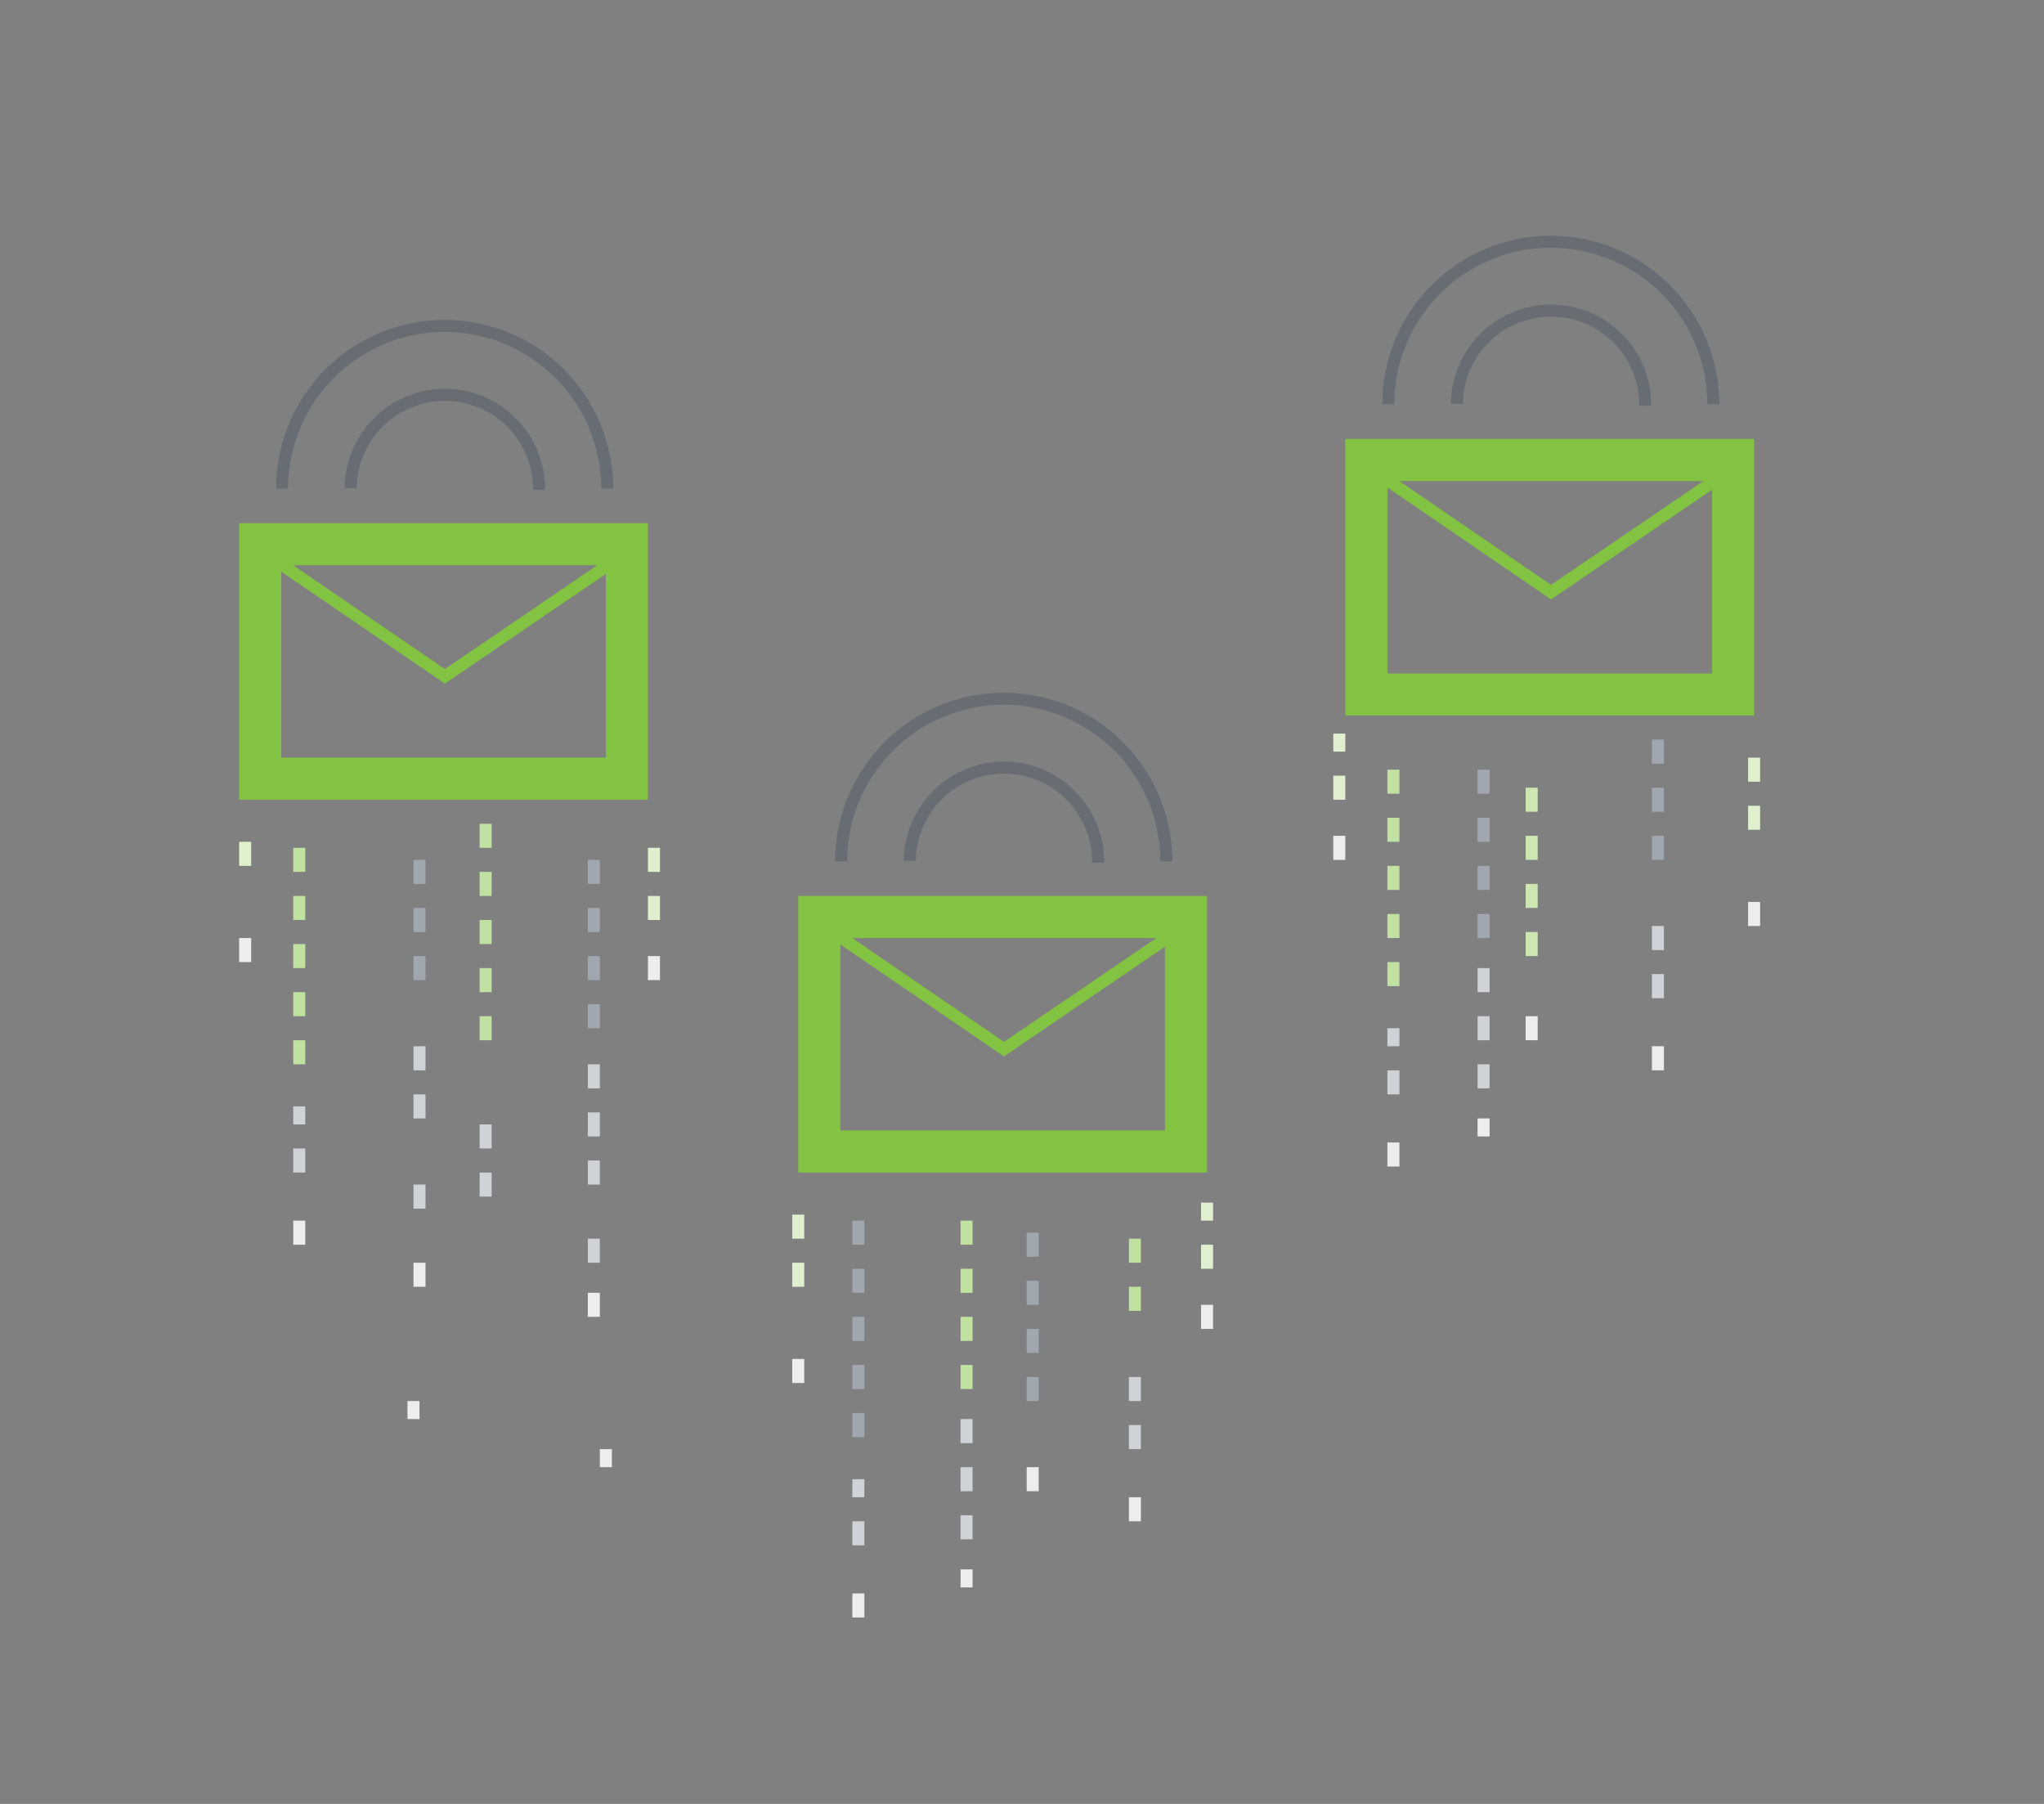 <svg xmlns="http://www.w3.org/2000/svg" width="340" height="300" viewBox="0 0 340 300">
  <rect x="0" y="0" width="340" height="300" fill="#808080" stroke="none"/>
  <defs>
    <style>
      .a, .b, .c, .d, .e, .f, .g, .i, .j {
        fill: none;
        stroke-miterlimit: 10;
      }

      .a {
        stroke: #fff;
      }

      .b {
        stroke: #c0e1a0;
      }

      .b, .c, .d, .e, .f, .g, .i, .j {
        stroke-width: 2px;
      }

      .b, .c, .d, .e, .f, .g {
        stroke-dasharray: 4 4;
      }

      .c {
        stroke: #cfd3d7;
      }

      .d {
        stroke: #e0f0cf;
      }

      .e {
        stroke: #ecedef;
      }

      .f {
        stroke: #a0a7af;
      }

      .g {
        stroke: #cde7b3;
      }

      .h {
        fill: #82c341;
      }

      .i {
        stroke: #425160;
        opacity: 0.4;
      }

      .j {
        stroke: #82c341;
      }
    </style>
  </defs>
  <title>img_outbound-filtering-encryption_1</title>
  <g>
    <polyline class="a" points="-403.9 -150 -403.9 668.5 1117.35 668.5"/>
    <g>
      <line class="b" x1="49.78" y1="177" x2="49.78" y2="138"/>
      <line class="c" x1="49.78" y1="195" x2="49.78" y2="184"/>
      <line class="d" x1="108.78" y1="153" x2="108.78" y2="141"/>
      <line class="e" x1="49.78" y1="207" x2="49.78" y2="200"/>
      <line class="e" x1="40.78" y1="160" x2="40.78" y2="153"/>
      <line class="f" x1="98.78" y1="171" x2="98.78" y2="141"/>
      <line class="c" x1="98.78" y1="197" x2="98.78" y2="177"/>
      <line class="c" x1="98.78" y1="210" x2="98.78" y2="204"/>
      <line class="e" x1="98.78" y1="219" x2="98.78" y2="215"/>
      <line class="e" x1="108.78" y1="163" x2="108.78" y2="159"/>
      <line class="e" x1="100.78" y1="244" x2="100.78" y2="241"/>
      <line class="b" x1="80.78" y1="173" x2="80.78" y2="137"/>
      <line class="c" x1="80.78" y1="199" x2="80.78" y2="184"/>
      <line class="c" x1="69.78" y1="186" x2="69.78" y2="172"/>
      <line class="d" x1="40.78" y1="144" x2="40.78" y2="137"/>
      <line class="d" x1="200.78" y1="211" x2="200.78" y2="200"/>
      <line class="e" x1="132.78" y1="230" x2="132.78" y2="223"/>
      <line class="e" x1="200.78" y1="221" x2="200.78" y2="217"/>
      <line class="d" x1="132.78" y1="214" x2="132.78" y2="200"/>
      <line class="d" x1="222.78" y1="133" x2="222.78" y2="122"/>
      <line class="e" x1="291.78" y1="154" x2="291.78" y2="147"/>
      <line class="e" x1="222.78" y1="143" x2="222.78" y2="139"/>
      <line class="d" x1="291.78" y1="138" x2="291.78" y2="123"/>
      <line class="c" x1="69.78" y1="201" x2="69.78" y2="195"/>
      <line class="e" x1="69.78" y1="214" x2="69.78" y2="208"/>
      <line class="e" x1="68.78" y1="236" x2="68.78" y2="233"/>
      <line class="f" x1="69.78" y1="163" x2="69.78" y2="141"/>
      <line class="f" x1="142.78" y1="239" x2="142.78" y2="202"/>
      <line class="c" x1="142.78" y1="257" x2="142.78" y2="246"/>
      <line class="e" x1="142.78" y1="269" x2="142.78" y2="262"/>
      <line class="b" x1="160.78" y1="231" x2="160.78" y2="201"/>
      <line class="c" x1="160.78" y1="256" x2="160.78" y2="236"/>
      <line class="e" x1="160.78" y1="264" x2="160.78" y2="261"/>
      <line class="f" x1="171.78" y1="233" x2="171.78" y2="202"/>
      <line class="e" x1="171.78" y1="248" x2="171.78" y2="240"/>
      <line class="c" x1="188.78" y1="241" x2="188.78" y2="227"/>
      <line class="e" x1="188.78" y1="253" x2="188.78" y2="247"/>
      <line class="b" x1="188.78" y1="218" x2="188.78" y2="203"/>
      <line class="b" x1="231.78" y1="164" x2="231.78" y2="127"/>
      <line class="c" x1="231.78" y1="182" x2="231.78" y2="171"/>
      <line class="e" x1="231.78" y1="194" x2="231.78" y2="187"/>
      <line class="f" x1="246.78" y1="156" x2="246.78" y2="126"/>
      <line class="c" x1="246.78" y1="181" x2="246.78" y2="161"/>
      <line class="e" x1="246.78" y1="189" x2="246.78" y2="186"/>
      <line class="g" x1="254.78" y1="159" x2="254.78" y2="128"/>
      <line class="e" x1="254.78" y1="173" x2="254.78" y2="165"/>
      <line class="c" x1="275.78" y1="166" x2="275.78" y2="150"/>
      <line class="e" x1="275.78" y1="178" x2="275.78" y2="172"/>
      <line class="f" x1="275.78" y1="143" x2="275.78" y2="122"/>
      <g>
        <g>
          <path class="h" d="M193.78,156v32h-54V156h54m7-7h-68v46h68V149Z"/>
          <path class="i" d="M194,143.25a27,27,0,1,0-54.08,0"/>
          <path class="i" d="M151.34,143.17a15.66,15.66,0,1,1,31.32.3"/>
        </g>
        <polyline class="j" points="135.3 152.79 167 174.48 198.83 152.79"/>
      </g>
      <g>
        <g>
          <path class="h" d="M100.78,94v32h-54V94h54m7-7h-68v46h68V87Z"/>
          <path class="i" d="M101,81.25a27,27,0,0,0-54.08,0"/>
          <path class="i" d="M58.34,81.17a15.66,15.66,0,1,1,31.32.3"/>
        </g>
        <polyline class="j" points="42.3 90.79 74 112.48 105.83 90.79"/>
      </g>
      <g>
        <g>
          <path class="h" d="M284.78,80v32h-54V80h54m7-7h-68v46h68V73Z"/>
          <path class="i" d="M285,67.25a27,27,0,0,0-54.08,0"/>
          <path class="i" d="M242.34,67.17a15.66,15.66,0,1,1,31.32.3"/>
        </g>
        <polyline class="j" points="226.3 76.79 258 98.48 289.83 76.79"/>
      </g>
    </g>
  </g>
</svg>
